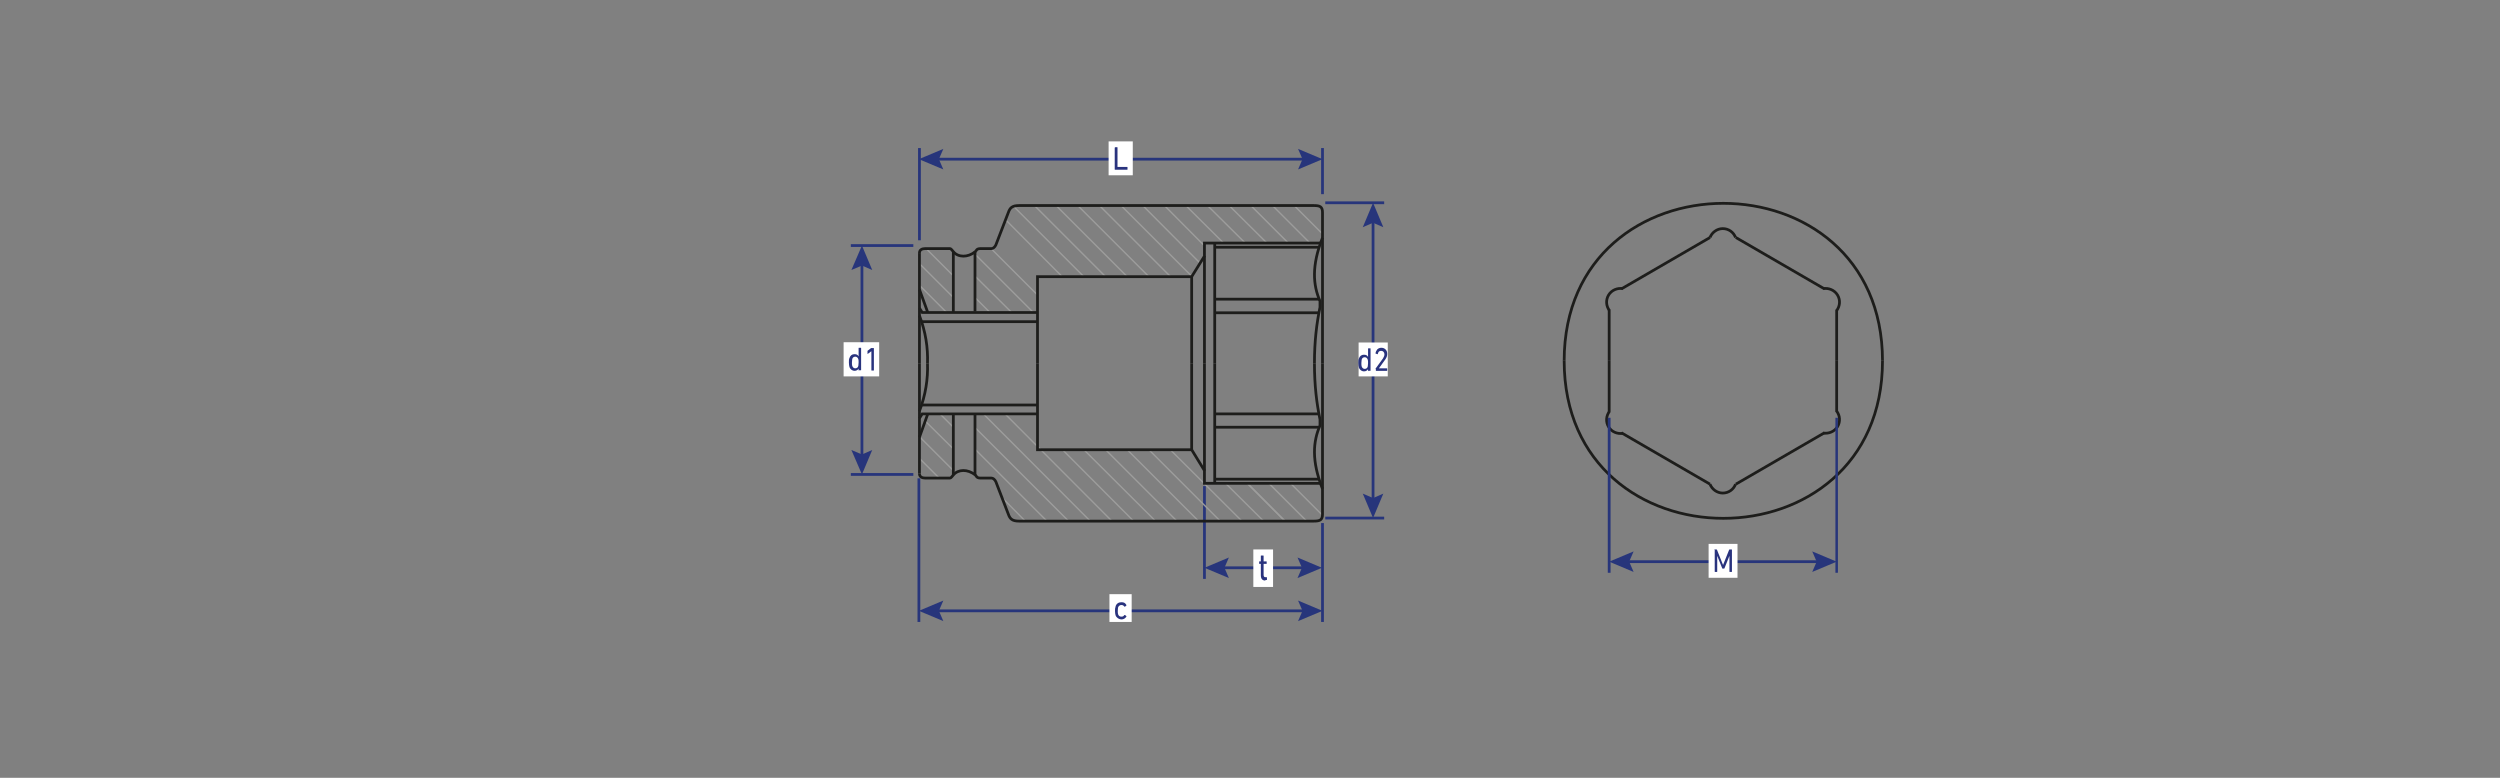 <?xml version="1.0" encoding="UTF-8"?>
<svg id="_Слой_1" data-name="Слой_1" xmlns="http://www.w3.org/2000/svg" version="1.1" viewBox="0 0 900 280">
  <rect x="0" y="0" width="900" height="280" fill="#808080" stroke="none"/>
  <!-- Generator: Adobe Illustrator 29.1.0, SVG Export Plug-In . SVG Version: 2.1.0 Build 142)  -->
  <defs>
    <style>
      .st0 {
        stroke: #ffed00;
      }

      .st0, .st1, .st2, .st3, .st4 {
        fill: none;
        stroke-miterlimit: 10;
      }

      .st5 {
        isolation: isolate;
      }

      .st1 {
        stroke: #9d9d9c;
        stroke-width: .5px;
      }

      .st2, .st3 {
        stroke: #27357b;
      }

      .st6 {
        fill: #fff;
      }

      .st7 {
        fill: #29337e;
      }

      .st8 {
        fill: #27357b;
      }

      .st3 {
        stroke-width: .9px;
      }

      .st4 {
        stroke: #1d1d1b;
      }
    </style>
  </defs>
  <path class="st0" d="M2218.5-412.7"/>
  <path class="st0" d="M2194-427.7"/>
  <g>
    <path class="st4" d="M563.1,129.9c0-75.6,114.6-75.6,114.6,0"/>
    <line class="st4" x1="579.3" y1="111.5" x2="579.3" y2="129.9"/>
    <line class="st4" x1="583.7" y1="104" x2="615.6" y2="85.5"/>
    <line class="st4" x1="661.2" y1="111.5" x2="661.2" y2="129.9"/>
    <line class="st4" x1="656.8" y1="104" x2="624.9" y2="85.5"/>
    <path class="st4" d="M583.7,104"/>
    <path class="st4" d="M579.3,111.5"/>
    <path class="st4" d="M624.9,85.5"/>
    <path class="st4" d="M615.6,85.5"/>
    <path class="st4" d="M615.6,85.5c.7-1.8,2.5-3.2,4.6-3.2s3.9,1.3,4.6,3.2"/>
    <path class="st4" d="M579.4,111.8c-1.2-1.6-1.4-3.8-.3-5.6,1.1-1.8,3.2-2.6,5.1-2.3"/>
    <path class="st4" d="M661.2,111.8c1.2-1.6,1.4-3.8.3-5.6s-3.2-2.6-5.1-2.3"/>
    <path class="st4" d="M563.1,129.9c0,75.6,114.6,75.6,114.6,0"/>
    <line class="st4" x1="579.3" y1="148.3" x2="579.3" y2="129.9"/>
    <line class="st4" x1="583.7" y1="155.8" x2="615.6" y2="174.3"/>
    <line class="st4" x1="661.2" y1="148.3" x2="661.2" y2="129.9"/>
    <line class="st4" x1="656.8" y1="155.8" x2="624.9" y2="174.3"/>
    <path class="st4" d="M583.7,155.8"/>
    <path class="st4" d="M579.3,148.3"/>
    <path class="st4" d="M624.9,174.3"/>
    <path class="st4" d="M615.6,174.3"/>
    <path class="st4" d="M615.6,174.3c.7,1.8,2.5,3.2,4.6,3.2s3.9-1.3,4.6-3.2"/>
    <path class="st4" d="M579.4,148.1c-1.2,1.6-1.4,3.8-.3,5.6s3.2,2.6,5.1,2.3"/>
    <path class="st4" d="M661.2,148c1.2,1.6,1.4,3.8.3,5.6s-3.2,2.6-5.1,2.3"/>
  </g>
  <line class="st2" x1="476.1" y1="69.9" x2="476.1" y2="53.3"/>
  <line class="st2" x1="331" y1="86.5" x2="331" y2="53.3"/>
  <g>
    <line class="st2" x1="470.1" y1="57.3" x2="336.8" y2="57.3"/>
    <polygon class="st8" points="467.3 53.6 468.9 57.3 467.3 61 476.1 57.3 467.3 53.6"/>
    <polygon class="st8" points="339.6 53.6 338 57.3 339.6 61 330.8 57.3 339.6 53.6"/>
  </g>
  <g>
    <rect class="st6" x="399.1" y="50.9" width="8.7" height="12.2"/>
    <g class="st5">
      <g class="st5">
        <path class="st7" d="M401.4,53.1c0,0,0-.1.1-.1h.7c0,0,.1,0,.1.1v7s0,0,0,0h3.5c0,0,.1,0,.1.1v.8c0,0,0,.1-.1.1h-4.4c0,0-.1,0-.1-.1v-7.9Z"/>
      </g>
    </g>
  </g>
  <line class="st2" x1="328.8" y1="170.8" x2="306.3" y2="170.8"/>
  <line class="st2" x1="328.8" y1="88.4" x2="306.3" y2="88.4"/>
  <g>
    <line class="st2" x1="310.3" y1="94.4" x2="310.3" y2="164.8"/>
    <polygon class="st8" points="306.5 97.2 310.3 95.6 314 97.2 310.3 88.4 306.5 97.2"/>
    <polygon class="st8" points="306.5 162 310.3 163.6 314 162 310.3 170.8 306.5 162"/>
  </g>
  <line class="st2" x1="498.3" y1="186.5" x2="477.1" y2="186.5"/>
  <line class="st2" x1="498.3" y1="73" x2="477.1" y2="73"/>
  <g>
    <line class="st2" x1="494.3" y1="79" x2="494.3" y2="180.5"/>
    <polygon class="st8" points="490.6 81.8 494.3 80.2 498 81.8 494.3 73 490.6 81.8"/>
    <polygon class="st8" points="490.6 177.7 494.3 179.3 498 177.7 494.3 186.5 490.6 177.7"/>
  </g>
  <g>
    <rect class="st6" x="489.1" y="123.3" width="10.5" height="12.2"/>
    <g class="st5">
      <g class="st5">
        <path class="st7" d="M492.6,133.6c0,0-.1,0-.1-.1v-.6h0c-.3.5-.8.8-1.5.8s-1.5-.5-1.8-1.4c-.1-.4-.2-.9-.2-1.6s0-1.2.2-1.6c.3-.9.9-1.4,1.8-1.4s1.2.3,1.5.8h0v-3c0,0,0-.1.1-.1h.7c0,0,.1,0,.1.1v7.9c0,0,0,.1-.1.1h-.7ZM492.4,131.9c0-.3.1-.7.1-1.2s0-.9-.1-1.2c-.2-.6-.6-.9-1.1-.9s-1,.3-1.1.9c0,.3-.1.7-.1,1.2s0,.9.1,1.2c.2.6.6.9,1.1.9s1-.3,1.1-.9Z"/>
        <path class="st7" d="M495.2,132.9c0,0,0-.1,0-.2l2.7-3.7c.3-.5.5-1,.5-1.4,0-.8-.5-1.3-1.2-1.3s-1.1.4-1.2,1.2c0,0,0,.1-.1,0l-.7-.2c0,0,0,0,0-.1,0-.5.3-1,.6-1.4.4-.4.9-.6,1.5-.6s1.1.2,1.5.6c.4.4.6.9.6,1.6s-.2,1.3-.7,2l-2.3,3.2h0s2.9,0,2.9,0c0,0,.1,0,.1.1v.7c0,0,0,.1-.1.1h-3.9c0,0-.1,0-.1-.1v-.6Z"/>
      </g>
    </g>
  </g>
  <line class="st2" x1="476.1" y1="223.9" x2="476.1" y2="188.3"/>
  <line class="st2" x1="433.6" y1="208.4" x2="433.6" y2="175"/>
  <g>
    <line class="st2" x1="469.9" y1="204.4" x2="439.6" y2="204.4"/>
    <polygon class="st8" points="467.1 200.7 468.7 204.4 467.1 208.1 475.9 204.4 467.1 200.7"/>
    <polygon class="st8" points="442.4 200.7 440.8 204.4 442.4 208.1 433.6 204.4 442.4 200.7"/>
  </g>
  <g>
    <rect class="st6" x="451.2" y="197.8" width="7.1" height="13.5"/>
    <g class="st5">
      <g class="st5">
        <path class="st7" d="M455.6,209c-1.2,0-1.7-.6-1.7-2v-4c0,0,0,0,0,0h-.5c0,0-.1,0-.1-.1v-.7c0-.1,0-.1.1-.1h.5c0,0,0,0,0,0v-2c0-.1,0-.1.1-.1h.8c0,0,.1,0,.1.1v2c0,0,0,0,0,0h1c0,0,.1,0,.1.1v.7c0,.1,0,.1-.1.1h-1c0,0,0,0,0,0v3.9c0,.7.2.9.8.9h.3c0,0,.1,0,.1.1v.8c0,.1,0,.1-.1.1h-.5Z"/>
      </g>
    </g>
  </g>
  <g>
    <line class="st2" x1="470.1" y1="219.9" x2="336.8" y2="219.9"/>
    <polygon class="st8" points="467.3 216.2 468.9 219.9 467.3 223.6 476.1 219.9 467.3 216.2"/>
    <polygon class="st8" points="339.6 216.2 338 219.9 339.6 223.6 330.8 219.9 339.6 216.2"/>
  </g>
  <line class="st2" x1="330.8" y1="172.2" x2="330.8" y2="223.9"/>
  <g>
    <rect class="st6" x="399.4" y="213.9" width="8" height="10"/>
    <g class="st5">
      <g class="st5">
        <path class="st7" d="M401.6,218.3c.3-1,1.1-1.5,2.1-1.5s1.4.3,1.8,1c0,0,0,.1,0,.2l-.5.4c0,0-.1,0-.2,0-.3-.4-.6-.6-1.1-.6s-1,.3-1.2.9c0,.3-.1.7-.1,1.2s0,.9.1,1.2c.2.6.6.9,1.2.9s.8-.2,1.1-.6c0,0,0,0,.2,0l.5.4c0,0,0,.1,0,.2-.4.6-1,1-1.8,1s-1.8-.6-2.1-1.5c-.1-.4-.2-.9-.2-1.5s0-1.1.2-1.5Z"/>
      </g>
    </g>
  </g>
  <g>
    <rect class="st6" x="303.7" y="123.2" width="12.8" height="12.3"/>
    <g class="st5">
      <g class="st5">
        <path class="st7" d="M309.2,133.4c0,0-.1,0-.1-.1v-.6h0c-.3.5-.8.8-1.5.8s-1.5-.5-1.8-1.4c-.1-.4-.2-.9-.2-1.6s0-1.2.2-1.6c.3-.9.9-1.4,1.8-1.4s1.2.3,1.5.8h0v-3c0,0,0-.1.1-.1h.7c0,0,.1,0,.1.1v7.9c0,0,0,.1-.1.1h-.7ZM309,131.7c0-.3.1-.7.1-1.2s0-.9-.1-1.2c-.2-.6-.6-.9-1.1-.9s-1,.3-1.1.9c0,.3-.1.7-.1,1.2s0,.9.1,1.2c.2.6.6.9,1.1.9s1-.3,1.1-.9Z"/>
        <path class="st7" d="M313.6,126.5h0l-1.2.9c0,0-.1,0-.1,0v-.9c0,0,0-.1,0-.2l1.3-1c0,0,.1,0,.2,0h.7c0,0,.1,0,.1.1v7.9c0,0,0,.1-.1.1h-.7c0,0-.1,0-.1-.1v-6.8Z"/>
      </g>
    </g>
  </g>
  <line class="st2" x1="579.3" y1="206.2" x2="579.3" y2="150.4"/>
  <line class="st3" x1="661.2" y1="206.2" x2="661.2" y2="150.4"/>
  <g>
    <line class="st2" x1="585.3" y1="202.2" x2="655.2" y2="202.2"/>
    <polygon class="st8" points="588.1 205.9 586.5 202.2 588.1 198.5 579.3 202.2 588.1 205.9"/>
    <polygon class="st8" points="652.4 205.9 654 202.2 652.4 198.5 661.2 202.2 652.4 205.9"/>
  </g>
  <g>
    <rect class="st6" x="615.1" y="195.8" width="10.4" height="12.2"/>
    <g class="st5">
      <g class="st5">
        <path class="st7" d="M617.1,197.9c0,0,0-.1.1-.1h.7c0,0,.1,0,.2.1l2.2,5.5h0l2.2-5.5c0,0,0-.1.2-.1h.7c0,0,.1,0,.1.1v7.9c0,0,0,.1-.1.1h-.7c0,0-.1,0-.1-.1v-5.7h0l-1.8,4.5c0,0,0,.1-.2.1h-.4c0,0-.2,0-.2-.1l-1.8-4.5h0v5.7c0,0,0,.1-.1.1h-.7c0,0-.1,0-.1-.1v-7.9Z"/>
      </g>
    </g>
  </g>
  <g>
    <g>
      <line class="st1" x1="476.1" y1="84.2" x2="465.9" y2="74"/>
      <line class="st1" x1="471.6" y1="87.5" x2="458.1" y2="74"/>
      <line class="st1" x1="463.9" y1="87.6" x2="450.3" y2="74"/>
      <line class="st1" x1="456.1" y1="87.5" x2="442.5" y2="74"/>
      <line class="st1" x1="448.3" y1="87.5" x2="434.7" y2="74"/>
      <line class="st1" x1="440.5" y1="87.5" x2="426.9" y2="74"/>
      <line class="st1" x1="433.4" y1="88.3" x2="419.2" y2="74"/>
      <line class="st1" x1="431.9" y1="94.6" x2="411.4" y2="74"/>
      <line class="st1" x1="429.1" y1="99.5" x2="403.6" y2="74"/>
      <line class="st1" x1="421.4" y1="99.6" x2="395.8" y2="74"/>
      <line class="st1" x1="413.6" y1="99.6" x2="388" y2="74"/>
      <line class="st1" x1="405.8" y1="99.6" x2="380.2" y2="74"/>
      <line class="st1" x1="398" y1="99.6" x2="372.4" y2="74"/>
      <line class="st1" x1="390.2" y1="99.6" x2="364.6" y2="74"/>
      <line class="st1" x1="382.4" y1="99.6" x2="362.1" y2="79.2"/>
      <line class="st1" x1="373.5" y1="106.2" x2="356.8" y2="89.5"/>
      <line class="st1" x1="372" y1="112.5" x2="351.4" y2="91.9"/>
      <line class="st1" x1="364.2" y1="112.5" x2="351" y2="99.4"/>
      <line class="st1" x1="343.3" y1="99.4" x2="333.2" y2="89.3"/>
      <line class="st1" x1="356.5" y1="112.6" x2="351" y2="107.1"/>
      <line class="st1" x1="343.2" y1="107.1" x2="331.3" y2="95.2"/>
      <line class="st1" x1="340.9" y1="112.6" x2="331" y2="102.7"/>
      <line class="st1" x1="449.3" y1="174.2" x2="462.6" y2="187.6"/>
      <line class="st1" x1="475.9" y1="185.3" x2="464.6" y2="174"/>
      <line class="st1" x1="470.3" y1="187.5" x2="456.8" y2="174"/>
      <line class="st1" x1="462.6" y1="187.6" x2="449" y2="174"/>
      <line class="st1" x1="454.8" y1="187.5" x2="441.2" y2="174"/>
      <line class="st1" x1="447" y1="187.5" x2="421.6" y2="162.2"/>
      <line class="st1" x1="439.2" y1="187.5" x2="413.6" y2="161.9"/>
      <line class="st1" x1="431.3" y1="187.4" x2="405.9" y2="162"/>
      <line class="st1" x1="423.7" y1="187.6" x2="398" y2="161.9"/>
      <line class="st1" x1="416" y1="187.6" x2="390.4" y2="162.1"/>
      <line class="st1" x1="407.9" y1="187.4" x2="382.6" y2="162"/>
      <line class="st1" x1="400.3" y1="187.6" x2="361.8" y2="149"/>
      <line class="st1" x1="392.5" y1="187.6" x2="354" y2="149"/>
      <line class="st1" x1="384.7" y1="187.6" x2="351" y2="153.9"/>
      <line class="st1" x1="343.2" y1="153.8" x2="338.4" y2="149"/>
      <line class="st1" x1="376.9" y1="187.6" x2="351" y2="161.7"/>
      <line class="st1" x1="369.1" y1="187.6" x2="360.8" y2="179.2"/>
      <line class="st1" x1="343.2" y1="169.4" x2="330.8" y2="157"/>
      <line class="st1" x1="343.2" y1="161.6" x2="333" y2="151.5"/>
      <line class="st1" x1="338.1" y1="172.1" x2="331" y2="165"/>
    </g>
    <g>
      <line class="st4" x1="331" y1="91.1" x2="331" y2="130.8"/>
      <path class="st4" d="M476.1,130.8v-54.3c0-2.1-.9-2.5-3.1-2.5h-106.2c-2.4,0-3.2.8-3.8,2.5l-4.5,11.7c-.4.8-1,1.3-1.6,1.3h-4c-1.4,0-1.4.8-1.8,1.1-2.7,2.2-6.2,2.1-7.9,0-.3-.3-.8-1.1-1.2-1.1h-9c-1,0-2,.4-2,1.6"/>
      <polyline class="st4" points="373.5 112.5 332 112.5 331 110.9"/>
      <line class="st4" x1="331.8" y1="115.8" x2="373.5" y2="115.8"/>
      <path class="st4" d="M334,130.8"/>
      <path class="st4" d="M331,110.9"/>
      <path class="st4" d="M331,113.6c2.2,5.8,3.1,11.5,2.9,17.2"/>
      <line class="st4" x1="351" y1="90.6" x2="351" y2="112.1"/>
      <line class="st4" x1="343.2" y1="90.6" x2="343.2" y2="112.5"/>
      <line class="st4" x1="429" y1="130.8" x2="429" y2="99.6"/>
      <line class="st4" x1="433.6" y1="92.2" x2="433.6" y2="130.8"/>
      <path class="st4" d="M473.2,130.8c0-8,.8-14.4,2-20.2v-2.2c-2.5-5.7-3.1-12.7.9-22.8"/>
      <line class="st4" x1="437.3" y1="87.5" x2="437.3" y2="130.8"/>
      <line class="st4" x1="437.3" y1="89" x2="474.8" y2="89"/>
      <line class="st4" x1="474.9" y1="107.7" x2="437.3" y2="107.7"/>
      <line class="st4" x1="474.8" y1="112.6" x2="437.3" y2="112.6"/>
      <line class="st4" x1="331" y1="104.2" x2="334" y2="112.5"/>
      <line class="st4" x1="331" y1="170.5" x2="331" y2="130.8"/>
      <path class="st4" d="M476.1,130.8v54.3c0,2.1-.9,2.5-3.1,2.5h-106.2c-2.4,0-3.2-.8-3.8-2.5l-4.5-11.7c-.4-.8-1-1.3-1.6-1.3h-4c-1.4,0-1.4-.8-1.8-1.1-2.7-2.2-6.2-2.1-7.9,0-.3.3-.8,1.1-1.2,1.1h-9c-1,0-2-.4-2-1.6"/>
      <polyline class="st4" points="373.5 149 332 149 331 150.6"/>
      <line class="st4" x1="331.8" y1="145.8" x2="373.5" y2="145.8"/>
      <path class="st4" d="M334,130.8"/>
      <path class="st4" d="M331,150.6"/>
      <path class="st4" d="M331,148c2.2-5.8,3.1-11.5,2.9-17.2"/>
      <line class="st4" x1="351" y1="171" x2="351" y2="149.4"/>
      <line class="st4" x1="343.2" y1="171" x2="343.2" y2="149"/>
      <line class="st4" x1="429" y1="130.8" x2="429" y2="161.9"/>
      <line class="st4" x1="433.6" y1="169.4" x2="433.6" y2="130.8"/>
      <path class="st4" d="M473.2,130.8c0,8,.8,14.4,2,20.2v2.2c-2.5,5.7-3.1,12.7.9,22.8"/>
      <polyline class="st4" points="373.5 130.8 373.5 161.9 429 161.9 433.6 169.4 433.6 174 475.4 174"/>
      <line class="st4" x1="437.3" y1="174" x2="437.3" y2="130.8"/>
      <line class="st4" x1="437.3" y1="172.5" x2="474.8" y2="172.5"/>
      <line class="st4" x1="474.9" y1="153.8" x2="437.3" y2="153.8"/>
      <line class="st4" x1="474.8" y1="149" x2="437.3" y2="149"/>
      <line class="st4" x1="331" y1="157.4" x2="334" y2="149"/>
      <polyline class="st4" points="373.5 130.8 373.5 99.6 429 99.6 433.6 92.2 433.6 87.5 475.4 87.5"/>
    </g>
  </g>
</svg>